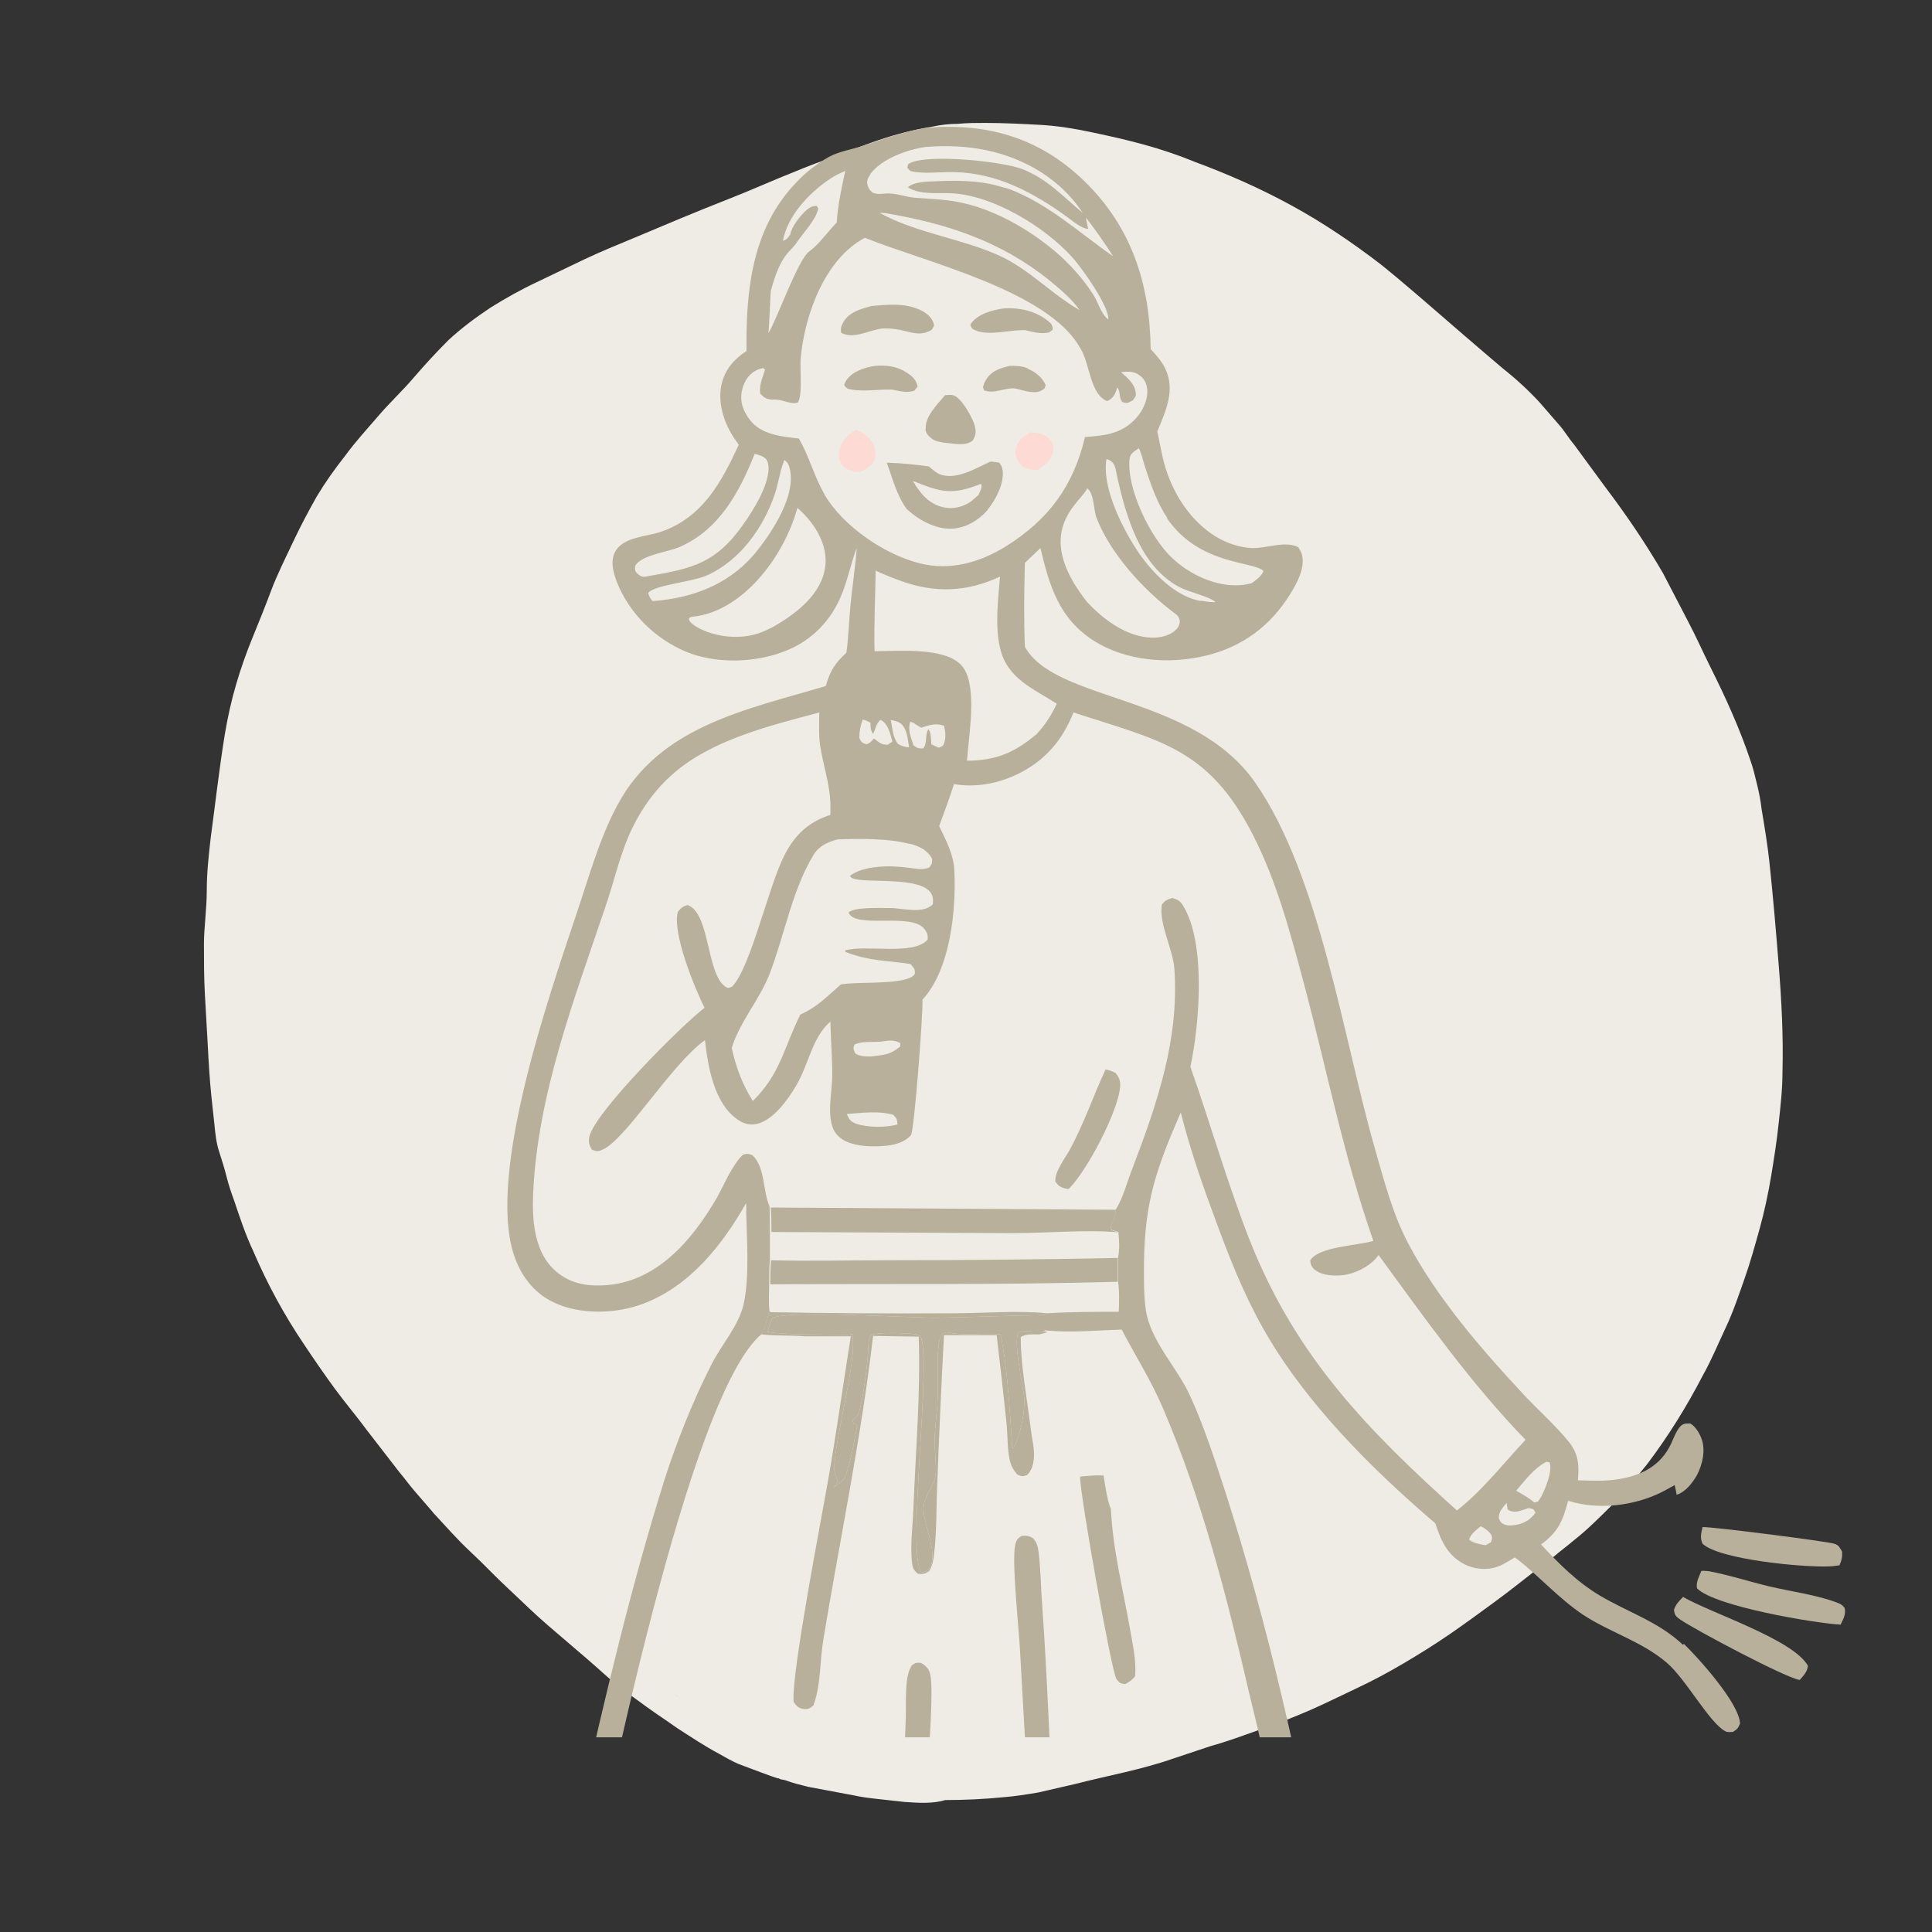 <?xml version="1.0" encoding="UTF-8"?>
<svg xmlns="http://www.w3.org/2000/svg" xmlns:xlink="http://www.w3.org/1999/xlink" width="250" zoomAndPan="magnify" viewBox="0 0 187.5 187.5" height="250" preserveAspectRatio="xMidYMid meet" version="1.0">
  <rect x="0" y="0" width="187.5" height="187.5" fill="#333333" stroke="none"/>
  <defs>
    <clipPath id="82d32d8d2e">
      <path d="M 19.457 11.93 L 173.547 11.93 L 173.547 174.992 L 19.457 174.992 Z M 19.457 11.93 " clip-rule="nonzero"></path>
    </clipPath>
    <clipPath id="48d609a3a5">
      <path d="M 86 161 L 91 161 L 91 168.605 L 86 168.605 Z M 86 161 " clip-rule="nonzero"></path>
    </clipPath>
    <clipPath id="e7ccd42af5">
      <path d="M 49 12 L 169 12 L 169 168.605 L 49 168.605 Z M 49 12 " clip-rule="nonzero"></path>
    </clipPath>
  </defs>
  <g clip-path="url(#82d32d8d2e)">
    <path fill="#efece6" d="M 65.98 164.758 C 65.613 164.484 65.152 164.207 64.785 163.93 Z M 87.789 174.879 C 86.961 174.789 86.133 174.695 85.305 174.605 C 84.477 174.512 83.648 174.422 82.82 174.234 C 81.348 173.961 79.875 173.684 78.402 173.406 C 77.668 173.223 76.93 173.039 76.195 172.766 L 75.734 172.672 L 75.551 172.578 L 75.457 172.578 L 74.906 172.395 L 73.895 172.027 C 73.156 171.75 72.422 171.477 71.688 171.199 C 71.043 170.922 70.398 170.555 69.754 170.188 C 68.375 169.453 66.992 168.531 65.707 167.703 L 64.785 167.059 C 63.406 166.141 62.023 165.129 60.645 164.113 C 59.266 163.102 58.16 162 56.965 160.988 C 55.77 159.973 54.387 158.777 53.102 157.676 C 51.812 156.57 50.617 155.375 49.328 154.176 C 48.039 152.98 46.934 151.785 45.648 150.59 C 44.359 149.395 43.164 148.012 41.965 146.727 L 42.059 146.816 C 41.508 146.172 40.953 145.527 40.309 144.793 C 39.668 144.055 39.297 143.504 38.746 142.859 L 35.617 138.812 C 34.605 137.434 33.5 136.145 32.488 134.762 C 31.477 133.383 30.465 131.91 29.547 130.531 C 27.613 127.68 25.957 124.641 24.578 121.422 C 23.84 119.859 23.289 118.203 22.734 116.547 C 22.461 115.809 22.184 114.98 22 114.246 C 21.816 113.508 21.539 112.59 21.266 111.762 C 20.988 110.934 20.895 110.012 20.805 109.094 C 20.711 108.172 20.621 107.438 20.527 106.516 C 20.344 104.77 20.25 103.113 20.16 101.363 C 20.066 99.617 19.977 98.145 19.883 96.488 C 19.793 94.832 19.793 93.176 19.793 91.609 C 19.793 90.047 20.066 88.207 20.066 86.457 C 20.066 84.711 20.25 83.055 20.438 81.398 C 20.895 77.992 21.266 74.68 21.816 71.277 C 22.094 69.621 22.461 67.965 22.922 66.398 C 23.379 64.836 23.934 63.27 24.578 61.707 C 25.219 60.145 25.773 58.762 26.324 57.289 C 26.875 55.816 27.703 54.16 28.441 52.598 C 29.176 51.035 29.914 49.652 30.742 48.18 C 31.57 46.801 32.488 45.512 33.5 44.227 C 34.512 42.844 35.617 41.648 36.723 40.359 C 37.824 39.07 39.023 37.969 40.125 36.68 C 41.23 35.391 42.336 34.195 43.531 33 C 44.82 31.805 46.199 30.793 47.578 29.871 C 49.051 28.949 50.523 28.121 52.086 27.387 C 53.652 26.652 55.125 25.914 56.688 25.18 C 58.254 24.441 59.816 23.797 61.379 23.152 C 62.945 22.512 64.418 21.867 65.98 21.223 C 67.547 20.578 69.109 19.934 70.766 19.289 C 72.422 18.645 74.078 17.91 75.641 17.266 C 77.207 16.621 78.77 15.977 80.336 15.426 C 81.898 14.875 83.648 14.137 85.305 13.586 C 86.961 13.031 88.707 12.574 90.457 12.297 C 91.285 12.113 92.113 12.02 92.941 12.02 C 93.859 11.93 94.688 11.93 95.609 11.93 C 97.355 11.93 99.105 12.02 100.852 12.113 C 102.602 12.203 104.258 12.48 106.008 12.848 C 107.754 13.219 109.41 13.586 111.066 14.047 C 112.723 14.504 114.379 15.059 115.941 15.703 C 119.164 16.898 122.293 18.277 125.328 19.934 C 128.363 21.59 131.219 23.523 133.977 25.637 C 135.359 26.742 136.645 27.848 137.934 28.949 C 139.223 30.055 140.602 31.25 141.98 32.449 C 143.363 33.645 144.559 34.656 145.848 35.758 C 147.137 36.773 148.332 37.875 149.434 39.07 C 150.078 39.809 150.633 40.453 151.273 41.188 C 151.918 41.926 152.195 42.477 152.746 43.121 C 153.758 44.5 154.773 45.883 155.785 47.262 C 157.809 49.93 159.742 52.781 161.398 55.633 C 162.227 57.199 162.961 58.672 163.789 60.234 C 164.617 61.797 165.262 63.27 165.996 64.742 C 167.469 67.688 168.848 70.723 169.863 73.762 C 170.137 74.496 170.32 75.324 170.504 76.059 C 170.691 76.797 170.875 77.715 170.965 78.543 C 171.242 80.199 171.52 81.855 171.703 83.512 C 172.07 86.918 172.348 90.23 172.621 93.633 C 172.898 97.039 173.082 100.629 172.988 104.031 C 172.988 105.688 172.805 107.344 172.621 109 C 172.438 110.75 172.16 112.496 171.887 114.152 C 171.609 115.809 171.242 117.559 170.781 119.215 C 170.32 120.871 169.863 122.527 169.309 124.09 C 168.758 125.656 168.207 127.312 167.469 128.875 C 166.734 130.438 166.09 132.004 165.262 133.477 C 163.695 136.512 161.855 139.457 159.832 142.125 C 158.727 143.504 157.625 144.793 156.43 146.082 C 155.23 147.277 154.035 148.473 152.746 149.484 C 152.102 150.039 151.461 150.496 150.816 151.051 L 148.883 152.523 C 147.594 153.535 146.309 154.547 144.926 155.559 C 143.547 156.57 142.168 157.582 140.695 158.594 C 139.223 159.605 137.75 160.527 136.188 161.445 C 134.621 162.367 133.242 163.102 131.676 163.84 C 130.113 164.574 128.641 165.312 127.168 165.957 C 125.695 166.598 123.855 167.336 122.199 167.887 C 120.637 168.438 119.164 168.992 117.508 169.453 L 116.68 169.727 L 116.402 169.82 C 115.574 170.094 114.746 170.371 113.918 170.648 C 110.789 171.75 107.57 172.305 104.352 173.133 C 103.152 173.406 101.957 173.684 100.762 173.961 C 99.656 174.145 98.555 174.328 97.355 174.422 C 95.516 174.605 93.586 174.695 91.746 174.695 C 90.547 175.062 89.168 174.973 87.789 174.879 Z M 87.789 174.879 " fill-opacity="1" fill-rule="nonzero"></path>
  </g>
  <path fill="#b8b09b" d="M 99.75 35.754 C 99.211 35.504 98.562 35.504 97.988 35.504 C 97.016 35.754 96.148 36.008 95.645 36.945 C 95.539 37.125 95.465 37.34 95.395 37.555 L 95.5 37.879 C 96.473 38.277 97.52 37.594 98.527 37.699 C 99.32 37.879 100.508 38.348 101.227 37.809 C 101.445 37.664 101.371 37.664 101.48 37.375 C 101.191 36.656 100.473 36.078 99.75 35.789 Z M 99.75 35.754 " fill-opacity="1" fill-rule="nonzero"></path>
  <path fill="#b8b09b" d="M 88.766 37.879 L 89.055 37.52 C 88.91 36.836 88.551 36.512 87.973 36.152 C 87.074 35.539 86.027 35.43 84.949 35.504 C 83.977 35.648 82.75 36.008 82.141 36.906 C 81.996 37.125 81.996 37.16 81.922 37.375 C 82.176 37.699 82.211 37.734 82.645 37.809 C 83.832 38.023 85.309 37.773 86.57 37.809 C 87.324 37.953 88.012 38.168 88.73 37.914 Z M 88.766 37.879 " fill-opacity="1" fill-rule="nonzero"></path>
  <path fill="#b8b09b" d="M 94.711 32.082 C 96.043 32.621 98.094 31.973 99.535 32.047 C 100.293 32.227 101.012 32.441 101.805 32.262 L 102.164 32.008 C 102.164 31.539 102.02 31.398 101.66 31.109 C 100.473 30.172 98.961 29.848 97.484 29.922 C 96.402 30.062 94.926 30.426 94.242 31.398 C 94.242 31.434 94.168 31.504 94.168 31.539 C 94.348 31.938 94.348 31.938 94.746 32.082 Z M 94.711 32.082 " fill-opacity="1" fill-rule="nonzero"></path>
  <path fill="#b8b09b" d="M 89.812 41.59 C 89.812 42.023 90.137 42.348 90.461 42.598 C 91.035 42.996 92.188 42.996 92.871 43.102 C 93.555 43.102 93.809 43.137 94.387 42.777 C 94.711 42.273 94.746 41.914 94.602 41.336 C 94.422 40.582 93.34 38.672 92.586 38.383 C 92.332 38.277 91.973 38.348 91.719 38.348 C 91 39.211 89.738 40.438 89.848 41.625 Z M 89.812 41.59 " fill-opacity="1" fill-rule="nonzero"></path>
  <path fill="#b8b09b" d="M 85.453 31.902 C 86.066 31.828 86.715 31.902 87.324 32.008 C 88.441 32.262 89.379 32.656 90.422 32.008 C 90.566 31.758 90.711 31.648 90.602 31.359 C 90.422 30.785 89.883 30.352 89.344 30.102 C 87.867 29.379 86.102 29.559 84.551 29.703 C 83.508 29.992 82.426 30.281 81.852 31.254 C 81.637 31.648 81.562 31.828 81.637 32.297 C 82.824 32.945 84.227 32.082 85.488 31.902 Z M 85.453 31.902 " fill-opacity="1" fill-rule="nonzero"></path>
  <path fill="#b8b09b" d="M 95.863 49.441 C 96.652 48.504 97.484 46.848 97.301 45.625 C 97.266 45.301 97.16 45.156 96.977 44.902 C 96.691 44.867 96.402 44.797 96.113 44.797 C 94.711 45.445 92.836 46.598 91.289 46.055 C 90.855 45.91 90.496 45.551 90.137 45.262 C 88.766 45.082 87.434 44.938 86.066 44.902 C 86.605 46.414 87.039 48.074 87.973 49.371 C 89.055 50.414 90.746 51.352 92.297 51.312 C 93.664 51.277 94.961 50.523 95.863 49.477 Z M 91.539 49.227 C 90.098 48.902 89.305 47.855 88.586 46.668 C 91.359 47.785 92.367 48.074 95.215 46.957 C 95.359 47.316 95.105 47.676 94.961 48.035 C 94.711 48.254 94.492 48.469 94.203 48.684 C 93.414 49.227 92.477 49.441 91.539 49.227 Z M 91.539 49.227 " fill-opacity="1" fill-rule="nonzero"></path>
  <path fill="#b8b09b" d="M 165.195 148.199 C 166.203 148.164 177.441 149.605 178.016 149.82 C 178.484 149.965 178.52 150.18 178.773 150.578 C 178.809 151.152 178.738 151.406 178.52 151.91 C 178.195 151.945 177.836 152.02 177.512 152.02 C 175.062 152.125 166.887 151.371 165.23 149.82 C 164.977 149.246 165.086 148.812 165.23 148.234 Z M 165.195 148.199 " fill-opacity="1" fill-rule="nonzero"></path>
  <path fill="#b8b09b" d="M 163.32 154.973 C 166.129 156.59 174.055 159.113 175.461 161.672 C 175.387 162.281 175.027 162.605 174.668 163.039 C 173.406 162.895 164.512 158.176 163.105 157.203 C 162.637 156.879 162.527 156.773 162.457 156.23 C 162.637 155.691 162.926 155.402 163.32 155.008 Z M 163.32 154.973 " fill-opacity="1" fill-rule="nonzero"></path>
  <path fill="#b8b09b" d="M 165.121 152.449 C 165.375 152.449 165.59 152.449 165.844 152.484 C 167.789 152.848 169.77 153.496 171.715 153.961 C 173.84 154.465 176.18 154.754 178.234 155.512 C 178.594 155.656 178.773 155.727 179.023 156.051 C 179.168 156.699 178.879 157.133 178.629 157.672 C 176.109 157.527 166.418 155.906 164.691 154.145 C 164.582 153.531 164.906 152.988 165.121 152.449 Z M 165.121 152.449 " fill-opacity="1" fill-rule="nonzero"></path>
  <path fill="#fddad4" d="M 100.039 41.949 C 100.688 42.023 101.301 42.059 101.805 42.562 C 102.129 42.887 102.273 43.32 102.199 43.75 C 102.094 44.652 101.41 45.156 100.688 45.625 C 100.473 45.625 100.219 45.586 100.004 45.551 C 99.5 45.48 99.066 45.191 98.777 44.723 C 98.527 44.289 98.492 43.859 98.637 43.391 C 98.816 42.707 99.426 42.273 100.039 41.949 Z M 100.039 41.949 " fill-opacity="1" fill-rule="nonzero"></path>
  <path fill="#fddad4" d="M 83.004 41.699 C 83.652 41.879 84.336 42.383 84.695 42.996 C 84.984 43.461 85.02 44.148 84.84 44.652 C 84.625 45.262 84.012 45.516 83.508 45.805 C 83.398 45.805 83.293 45.805 83.148 45.805 C 82.535 45.73 81.922 45.48 81.598 44.938 C 81.383 44.578 81.383 44.148 81.453 43.75 C 81.637 42.812 82.211 42.273 83.004 41.734 Z M 83.004 41.699 " fill-opacity="1" fill-rule="nonzero"></path>
  <path fill="#b8b09b" d="M 107.242 103.789 C 107.641 103.828 107.926 103.973 108.289 104.152 C 108.574 104.547 108.719 104.801 108.719 105.305 C 108.648 107.68 105.441 113.73 103.715 115.387 C 103.676 115.387 103.605 115.387 103.57 115.387 C 103.027 115.281 102.742 115.137 102.418 114.668 C 102.344 113.73 103.316 112.473 103.785 111.645 C 105.191 109.086 106.055 106.457 107.277 103.828 Z M 107.242 103.789 " fill-opacity="1" fill-rule="nonzero"></path>
  <path fill="#b8b09b" d="M 74.828 122.305 C 78.609 122.41 82.426 122.305 86.172 122.305 C 93.594 122.305 101.047 122.23 108.469 122.086 L 108.469 124.395 C 97.195 124.715 85.957 124.574 74.754 124.645 C 74.754 123.887 74.754 123.133 74.828 122.34 Z M 74.828 122.305 " fill-opacity="1" fill-rule="nonzero"></path>
  <path fill="#b8b09b" d="M 74.793 117.188 L 108.289 117.406 L 108.289 117.586 C 108.18 118.125 108.035 118.523 107.785 119.027 L 107.855 119.387 L 108.539 119.602 C 105.586 119.312 101.445 119.676 98.348 119.676 L 74.863 119.566 C 74.863 118.773 74.863 117.98 74.793 117.188 Z M 74.793 117.188 " fill-opacity="1" fill-rule="nonzero"></path>
  <path fill="#b8b09b" d="M 104.828 143.301 C 105.586 143.23 106.305 143.156 107.098 143.195 C 107.277 144.203 107.422 145.535 107.82 146.473 C 107.965 150.18 109.008 154.359 109.656 158.031 C 109.91 159.547 110.305 161.164 110.16 162.68 C 109.871 163.039 109.621 163.219 109.223 163.434 C 108.754 163.398 108.684 163.363 108.359 162.965 C 107.891 162.391 104.723 144.598 104.828 143.301 Z M 104.828 143.301 " fill-opacity="1" fill-rule="nonzero"></path>
  <path fill="#b8b09b" d="M 74.793 127.348 C 80.664 127.453 86.535 127.488 92.441 127.453 C 95.43 127.453 98.707 127.164 101.66 127.453 L 101.336 127.633 C 97.734 127.672 94.168 127.852 90.566 127.887 C 88.262 127.887 76.234 127.129 74.973 127.922 C 74.754 128.391 74.574 128.75 74.504 129.254 C 75.98 129.578 80.484 129.508 82.246 129.543 C 82.355 129.543 82.57 129.508 82.68 129.473 C 83.398 131.668 80.445 141.574 81.059 143.086 C 81.168 143.336 81.238 143.555 81.312 143.84 L 80.914 144.348 C 81.129 144.203 81.348 144.023 81.562 143.879 C 81.598 143.84 81.672 143.805 81.707 143.77 C 82.355 143.23 83.039 139.27 83.184 138.297 C 82.895 138.152 82.824 138.188 82.715 137.863 C 82.859 137.719 83.184 137.465 83.254 137.324 C 83.723 136.352 84.227 132.137 84.266 130.949 C 84.266 130.406 84.301 130.121 84.48 129.613 C 84.875 129.254 87.973 129.363 88.73 129.473 C 88.945 129.473 89.125 129.578 89.305 129.652 C 90.531 131.559 87.902 151.117 89.449 152.629 C 89.848 152.523 89.992 152.484 90.242 152.125 C 91.07 150.828 89.629 147.949 89.629 146.473 C 89.629 145.031 90.746 144.348 90.82 142.906 C 90.855 141.859 90.711 140.816 90.711 139.809 C 90.711 138.438 90.965 137.07 91 135.664 C 91.07 134.047 90.926 132.352 91.07 130.73 C 91.109 130.227 91.215 129.867 91.469 129.434 C 91.719 129.328 91.828 129.254 92.117 129.328 C 93.738 129.688 95.43 129.328 97.086 129.508 C 97.77 132.316 98.023 137.395 98.238 140.492 L 98.348 140.562 C 99.031 139.305 99.5 137.035 99.391 135.594 C 99.32 134.586 98.168 129.688 98.961 129.219 C 99.75 129.219 100.941 129.004 101.66 129.289 L 100.867 129.508 C 100.293 129.508 99.57 129.434 99.066 129.758 C 99.031 132.352 99.715 136.027 100.039 138.691 C 100.148 139.664 100.438 140.637 100.328 141.609 C 100.254 142.258 100.113 142.688 99.68 143.156 C 99.211 143.301 99.211 143.301 98.742 143.121 C 98.348 142.652 98.129 142.293 97.988 141.68 C 97.734 140.492 97.809 139.16 97.664 137.934 C 97.375 135.16 97.051 132.352 96.727 129.578 L 91.613 129.578 C 91.359 134.371 91.145 139.16 90.965 143.914 C 90.855 146.219 90.926 148.633 90.641 150.938 C 90.566 151.512 90.496 151.945 90.172 152.484 C 89.703 152.773 89.629 152.773 89.09 152.738 C 88.695 152.414 88.586 152.199 88.516 151.695 C 88.297 149.93 88.621 147.84 88.66 146.074 C 88.875 140.672 89.344 135.125 89.164 129.723 L 84.734 129.652 C 83.578 139.555 81.527 149.316 79.906 159.113 C 79.547 161.203 79.691 163.543 78.934 165.523 C 78.574 165.812 78.43 165.922 77.926 165.848 C 77.492 165.777 77.242 165.523 77.023 165.164 C 76.773 162.5 79.727 147.371 80.34 143.805 C 81.168 139.125 81.816 134.406 82.57 129.688 C 81.059 129.688 79.582 129.688 78.07 129.688 C 76.699 129.578 75.297 129.652 73.926 129.508 C 74.25 128.785 74.469 127.996 74.684 127.238 Z M 74.793 127.348 " fill-opacity="1" fill-rule="nonzero"></path>
  <g clip-path="url(#48d609a3a5)">
    <path fill="#b8b09b" d="M 86.211 216.738 C 86.605 211.012 86.535 205.215 86.676 199.488 C 86.895 192.25 87.324 185.008 87.543 177.77 C 87.613 174.098 87.758 170.457 87.902 166.82 C 87.938 165.598 87.867 164.371 88.012 163.148 C 88.082 162.57 88.191 162.137 88.477 161.633 C 88.875 161.348 88.91 161.348 89.379 161.383 C 89.883 161.672 90.137 161.922 90.277 162.5 C 90.641 164.012 90.098 170.133 90.062 172.043 L 89.125 200.891 C 88.945 206.188 88.551 211.516 88.621 216.777 L 86.211 216.777 Z M 86.211 216.738 " fill-opacity="1" fill-rule="nonzero"></path>
  </g>
  <g clip-path="url(#e7ccd42af5)">
    <path fill="#b8b09b" d="M 163.32 159.617 C 160.945 157.383 158.027 156.484 155.289 154.863 C 153.094 153.566 151.293 151.766 149.562 149.895 C 151.254 148.633 151.652 147.625 152.191 145.645 C 155.039 146.578 158.602 146.148 161.27 144.812 C 161.699 144.598 162.098 144.348 162.527 144.129 C 162.602 144.453 162.672 144.742 162.711 145.066 C 163.574 144.812 164.258 143.914 164.691 143.156 C 165.23 142.113 165.555 140.746 165.121 139.59 C 164.906 139.051 164.547 138.438 164.043 138.152 C 163.609 138.152 163.395 138.113 163.07 138.438 C 162.672 138.871 162.422 139.59 162.168 140.133 C 161.16 142.258 159.324 143.195 157.055 143.555 C 155.758 143.77 154.426 143.699 153.129 143.66 C 153.273 142.223 153.199 141.141 152.301 139.988 C 150.969 138.332 149.312 136.891 147.871 135.34 C 143.836 131.02 139.406 125.906 136.633 120.609 C 135.121 117.73 134.293 114.453 133.391 111.32 C 130.367 100.73 128.098 85.062 121.867 76.023 C 115.887 67.344 102.453 68.172 99.465 62.77 C 99.355 60.066 99.391 57.328 99.465 54.629 L 100.977 53.188 C 101.84 56.859 102.777 60.031 106.164 62.191 C 109.297 64.172 113.473 64.496 117.004 63.633 C 120.535 62.805 123.305 60.75 125.215 57.652 C 125.863 56.609 126.656 55.168 126.367 53.871 C 126.297 53.582 126.152 53.367 126.008 53.113 C 124.711 52.43 122.875 53.258 121.469 53.188 C 117.293 52.934 114.23 49.117 113.113 45.406 C 112.754 44.254 112.574 43.066 112.32 41.879 C 113.113 39.898 114.086 37.914 113.113 35.828 C 112.789 35.105 112.215 34.457 111.672 33.883 C 111.602 27.578 109.836 22.07 105.262 17.602 C 101.371 13.82 96.871 12.199 91.469 12.309 C 88.551 12.379 86.461 13.281 83.762 14.145 C 82.68 14.504 81.453 14.684 80.445 15.227 C 79.293 15.875 78.176 16.738 77.277 17.711 C 72.992 22.141 72.379 28.156 72.449 34.062 C 71.191 34.891 70.324 35.898 70 37.41 C 69.641 39.25 70.324 41.195 71.371 42.707 C 71.477 42.852 71.586 42.996 71.695 43.176 C 70 46.812 68.199 50.199 64.168 51.602 C 62.762 52.105 60.422 52.07 59.664 53.621 C 59.234 54.52 59.52 55.562 59.844 56.43 C 61.035 59.488 63.555 61.977 66.543 63.234 C 69.461 64.461 73.387 64.352 76.34 63.129 C 78.824 62.121 80.664 60.211 81.672 57.727 C 82.285 56.25 82.57 54.664 83.148 53.188 C 83.004 55.059 82.715 56.898 82.535 58.77 C 82.391 60.281 82.355 61.832 82.141 63.344 C 81.094 64.316 80.59 65.035 80.195 66.406 C 80.195 66.477 80.16 66.512 80.121 66.586 C 72.523 68.855 64.059 70.438 59.953 78.074 C 58.152 81.387 57.109 85.277 55.883 88.879 C 53.254 96.77 47.348 113.73 49.832 121.656 C 50.48 123.707 51.742 125.438 53.688 126.375 C 56.277 127.633 59.773 127.527 62.438 126.52 C 66.941 124.824 70.109 120.828 72.414 116.758 C 72.414 119.746 72.812 123.707 72.164 126.59 C 71.66 128.75 69.965 130.551 68.992 132.531 C 67.191 136.098 65.715 139.809 64.492 143.59 C 61.215 154.07 58.727 164.625 56.316 175.355 C 54.766 182.199 53.219 188.973 51.887 195.852 C 51.02 200.246 49.578 204.855 49.508 209.355 C 55.918 213.102 62.617 216.453 70.074 217.426 C 69.785 220.16 69.496 222.898 69.066 225.637 C 68.309 230.391 67.41 234.855 67.516 239.719 C 67.66 246.203 68.668 252.758 69.426 259.168 C 70.039 264.211 70.398 269.254 71.012 274.297 C 71.516 278.363 72.883 286.035 72.449 289.781 C 72.309 291.078 69.102 297.887 68.164 298.641 L 67.59 298.75 C 67.48 299.578 67.266 300.262 66.941 301.02 C 66.941 301.055 66.902 301.129 66.867 301.164 C 65.645 303.289 60.168 308.762 60.961 311.211 C 61.25 312.078 62.113 312.617 62.941 312.941 C 67.047 314.562 72.703 313.266 76.559 311.5 C 78.824 310.457 79.871 309.125 80.77 306.891 C 80.77 307.754 80.699 308.402 81.383 309.051 C 81.996 309.629 82.75 309.844 83.578 309.809 C 84.227 309.773 85.164 309.664 85.633 309.125 C 86.066 308.621 86.352 307.973 86.75 307.43 C 90.207 307.141 94.168 307.07 97.625 307.43 C 97.809 307.754 97.914 308.078 98.059 308.438 C 98.238 309.016 98.383 309.375 98.922 309.699 C 99.789 310.168 101.047 310.098 101.914 309.734 C 102.598 309.449 103.137 308.941 103.82 308.621 C 104.039 308.98 104.219 309.305 104.398 309.664 C 105.441 311.535 109.152 312.762 111.133 313.23 C 114.41 314.023 120.137 314.562 123.125 312.652 C 123.488 312.438 123.773 312.223 123.992 311.859 C 124.277 309.305 119.129 303.434 117.723 300.949 C 117.508 300.191 117.254 299.434 117.004 298.68 C 116.176 298.5 115.996 298.32 115.527 297.633 C 114.016 295.293 112.754 292.809 111.312 290.43 C 111.312 285.82 111.852 281.246 112.32 276.637 L 114.59 254.414 C 115.059 249.805 115.742 245.195 115.852 240.547 C 116.031 232.625 113.402 225.277 112.969 217.426 C 119.059 216.055 127.953 212.996 132.273 208.457 C 131.52 200.387 130.078 192.5 128.566 184.504 C 126.043 171.07 123.09 157.781 118.914 144.777 C 117.902 141.68 116.859 138.438 115.492 135.449 C 114.266 132.75 111.637 130.121 111.203 127.129 C 110.988 125.617 111.023 124.105 111.023 122.59 C 111.098 116.578 112.215 113.445 114.59 107.969 C 115.492 111.5 116.645 114.848 117.902 118.234 C 119.238 121.871 120.641 125.473 122.551 128.859 C 126.621 136.098 133.066 142.508 139.297 147.84 C 139.84 149.496 140.449 150.938 142.109 151.801 C 143.043 152.305 144.305 152.414 145.312 152.055 C 145.926 151.836 146.465 151.477 147.004 151.152 L 147.223 151.297 C 149.453 153.027 151.293 155.152 153.668 156.734 C 156.262 158.43 159.324 159.293 161.738 161.348 C 163.609 162.93 165.879 167.18 167.426 168.008 C 167.68 168.152 167.895 168.082 168.184 168.082 C 168.617 167.793 168.652 167.758 168.867 167.289 C 168.832 165.344 164.871 160.949 163.43 159.547 Z M 102.562 68.277 C 102.055 69.395 101.445 70.332 100.617 71.23 C 98.492 73.031 96.652 73.824 93.844 73.824 C 93.844 73.574 93.918 73.285 93.918 73.031 C 94.098 70.871 94.852 66.262 93.305 64.57 C 91.684 62.77 87.145 63.199 84.875 63.199 C 84.805 60.605 84.949 57.977 84.984 55.383 C 85.777 55.746 86.57 56.07 87.363 56.355 C 90.711 57.582 93.809 57.473 97.051 55.961 C 96.871 58.156 96.547 60.715 97.051 62.875 C 97.734 65.863 100.254 66.801 102.523 68.277 Z M 91.613 72.168 C 91.469 72.492 91.395 72.422 91.109 72.562 L 90.387 72.238 C 90.352 71.773 90.387 71.125 90.098 70.762 C 89.738 71.375 90.027 72.098 89.594 72.637 C 89.125 72.637 89.09 72.637 88.66 72.348 C 88.406 71.555 88.082 70.871 88.336 70.043 C 88.695 70.152 88.551 70.078 88.801 70.258 C 89.02 70.402 89.199 70.512 89.414 70.621 C 90.172 70.367 90.82 70.152 91.613 70.438 C 91.754 71.016 91.828 71.594 91.613 72.168 Z M 84.695 71.27 C 85.02 70.762 84.949 70.297 85.453 69.863 C 86.211 70.223 86.391 71.23 86.605 71.953 C 86.461 72.098 86.316 72.168 86.137 72.277 C 85.488 72.277 85.309 72.023 84.805 71.664 C 84.59 71.953 84.445 72.098 84.086 72.238 C 83.617 72.059 83.617 72.059 83.398 71.629 C 83.398 70.945 83.508 70.477 83.723 69.828 C 84.012 69.898 84.191 69.973 84.48 70.152 C 84.48 70.621 84.48 70.836 84.734 71.23 Z M 86.426 69.863 C 86.715 69.934 87.039 69.973 87.324 70.152 C 88.047 70.621 88.082 71.734 88.227 72.527 C 87.793 72.492 87.543 72.422 87.145 72.203 C 86.641 71.52 86.605 70.691 86.461 69.898 Z M 105.516 58.445 C 100.004 51.496 104.938 48.793 105.516 47.387 C 106.234 47.965 106.09 49.477 106.449 50.344 C 108.469 55.312 113.258 58.984 114.016 59.527 C 116.066 60.93 111.277 64.57 105.516 58.445 Z M 116.57 58.336 C 114.16 57.941 111.961 55.707 110.594 53.762 C 109.043 51.531 106.883 47.316 107.387 44.543 C 108.289 44.832 108.25 45.48 108.43 46.344 C 109.332 50.234 110.664 54.953 114.445 56.969 C 115.312 57.438 117.254 57.871 117.832 58.336 C 117.867 58.336 117.902 58.41 117.941 58.445 C 117.473 58.445 117.004 58.375 116.57 58.301 Z M 113.258 50.305 C 116.426 54.914 121.758 54.449 122.621 55.422 C 122.406 55.961 121.938 56.25 121.469 56.609 C 121.109 56.68 120.785 56.754 120.426 56.789 C 118.012 56.969 115.492 55.781 113.762 54.16 C 111.637 52.18 109.332 47.426 109.621 44.543 C 109.691 43.969 110.09 43.824 110.52 43.5 C 110.773 43.969 110.918 44.613 111.062 45.121 C 111.637 46.883 112.25 48.758 113.293 50.27 Z M 84.445 16.918 C 85.523 15.406 88.152 14.469 89.918 14.254 C 91.863 14.109 93.809 14.18 95.719 14.578 C 99.5 15.371 102.957 17.422 105.082 20.664 C 103.172 19.078 101.695 17.422 99.32 16.449 C 97.375 15.656 90.207 14.938 88.371 15.801 C 88.047 15.945 88.191 15.875 88.047 16.27 L 88.336 16.594 C 89.629 16.918 91.25 16.664 92.586 16.703 C 96.727 16.773 100.293 18.684 103.57 21.059 C 104.074 21.422 104.973 22.211 105.621 22.211 C 105.516 21.852 105.441 21.492 105.406 21.133 C 106.344 22.355 107.207 23.582 108.035 24.879 C 104.723 22.574 101.805 19.836 97.988 18.359 C 97.59 18.25 97.23 18.145 96.836 18.035 C 94.926 17.496 92.621 17.496 90.641 17.602 C 89.953 17.602 88.586 17.676 88.117 18.18 C 89.27 18.934 90.965 18.684 92.297 18.754 C 96.367 18.934 101.445 22.031 104.109 25.023 C 105.047 26.066 107.641 29.738 107.566 31 C 106.883 30.57 106.523 29.199 106.055 28.516 C 105.551 27.758 105.012 27.039 104.398 26.355 C 103.785 25.672 103.137 25.023 102.453 24.445 C 99.824 22.211 96.293 20.195 92.871 19.582 C 91.504 19.332 90.137 19.297 88.766 19.188 C 87.723 19.078 86.859 18.684 85.812 18.789 C 85.344 18.828 85.094 18.863 84.66 18.684 C 84.41 18.43 84.301 18.324 84.191 17.961 C 84.086 17.566 84.227 17.242 84.48 16.918 Z M 104.723 30.062 C 102.02 28.516 99.895 26.137 96.977 24.805 C 93.234 23.113 88.984 22.645 85.379 20.664 C 85.598 20.664 85.777 20.664 85.992 20.699 C 91.828 21.672 97.086 23.402 101.77 27.148 C 102.812 28.012 103.965 28.949 104.758 30.062 Z M 74.793 28.301 C 75.801 24.445 76.809 24.445 77.387 23.438 C 77.961 22.609 79.113 21.383 79.367 20.41 C 79.438 20.16 79.402 20.23 79.258 19.98 C 78.863 19.98 78.574 20.125 78.285 20.375 C 77.711 20.879 76.809 21.996 76.699 22.754 C 76.449 23.078 76.375 23.258 75.98 23.363 C 76.414 21.023 78.395 18.863 80.301 17.531 C 80.844 17.133 81.418 16.848 82.031 16.594 C 81.672 18.25 81.312 19.906 81.203 21.602 C 80.375 22.43 79.473 23.727 78.574 24.375 C 77.492 25.023 75.297 31.254 74.574 32.332 C 74.613 32.262 74.793 28.371 74.793 28.336 Z M 62.004 55.781 C 61.609 55.492 61.609 55.312 61.645 54.914 C 62.258 53.836 64.852 53.582 65.969 53.078 C 69.82 51.387 71.766 47.75 73.242 44.039 C 73.496 44.109 73.891 44.219 74.109 44.363 C 74.359 44.543 74.469 44.652 74.539 44.977 C 74.898 46.703 73.098 49.551 72.09 50.953 C 69.496 54.629 67.227 55.168 63.051 55.887 C 62.652 55.961 62.402 56.07 62.043 55.816 Z M 63.375 58.375 C 63.086 58.051 63.016 57.941 62.906 57.547 C 63.52 56.754 67.191 56.5 68.668 55.816 C 71.84 54.375 74.109 51.172 75.188 47.965 C 75.547 46.922 75.656 45.875 76.051 44.832 C 76.051 44.758 76.09 44.723 76.125 44.652 C 76.195 44.688 76.234 44.723 76.305 44.797 C 76.629 45.082 76.699 45.695 76.738 46.094 C 76.953 48.648 74.684 52.035 73.098 53.906 C 70.578 56.789 67.121 58.051 63.375 58.336 Z M 74.754 60.969 C 70.504 63.309 65.465 60.031 67.227 59.852 C 71.945 59.383 76.016 54.23 77.387 49.297 C 77.387 49.297 85.02 55.348 74.793 60.969 Z M 80.016 47.965 C 79.004 46.234 78.539 44.289 77.527 42.562 C 75.801 42.348 73.82 42.203 72.703 40.652 C 72.125 39.859 71.801 38.996 71.984 38.023 C 72.125 37.23 72.559 36.402 73.277 36.008 C 73.496 35.863 73.785 35.789 74.035 35.719 L 74.25 35.863 C 74.035 36.582 73.641 37.41 73.785 38.203 C 74.109 38.562 74.324 38.707 74.828 38.781 C 74.938 38.781 75.188 38.781 75.262 38.781 C 75.98 38.781 76.773 39.285 77.422 39.07 C 77.926 38.383 77.602 35.684 77.711 34.711 C 78.105 30.531 80.051 25.129 83.941 23.078 C 89.703 25.418 101.734 28.191 104.828 33.773 C 104.867 33.848 104.938 33.953 104.973 34.027 C 105.766 35.469 105.84 38.312 107.461 38.926 C 108 38.637 108.145 38.422 108.359 37.844 C 108.359 37.773 108.395 37.664 108.434 37.594 C 108.793 38.059 108.539 38.602 108.938 39.031 C 109.441 39.176 109.441 39.105 109.945 38.852 C 110.09 38.602 110.27 38.492 110.234 38.203 C 110.16 37.27 109.441 36.691 108.793 36.113 C 109.477 36.043 110.09 36.008 110.664 36.477 C 111.133 36.836 111.348 37.41 111.348 37.988 C 111.348 39.031 110.773 40.113 110.016 40.832 C 108.648 42.164 107.062 42.273 105.297 42.418 C 104.184 47.137 101.77 50.449 97.59 53.043 C 95.07 54.594 92.188 55.422 89.234 54.664 C 85.812 53.801 81.816 51.062 80.016 48 Z M 88.336 81.895 C 89.27 82.145 89.992 82.504 90.461 83.332 C 90.461 83.836 90.461 83.801 90.172 84.199 C 89.414 84.484 88.84 84.27 88.047 84.199 C 86.426 83.98 83.832 83.98 82.5 84.988 C 82.645 85.961 88.91 84.848 90.277 86.574 C 90.566 86.973 90.566 87.297 90.531 87.762 C 89.523 88.773 87.543 88.086 86.211 88.125 C 85.418 88.125 82.895 88.016 82.355 88.555 C 82.934 90.176 88.371 88.555 89.668 90.105 C 89.992 90.5 90.062 90.715 90.027 91.184 C 88.695 92.77 84.086 91.652 82.031 92.23 L 82.031 92.375 C 83.723 93.059 85.273 93.203 87 93.383 C 87.469 93.418 87.902 93.488 88.371 93.562 C 88.477 93.672 88.66 93.922 88.73 94.031 C 88.801 94.211 88.84 94.461 88.73 94.605 C 87.867 95.613 83.328 95.254 81.852 95.508 C 81.777 95.508 81.707 95.508 81.598 95.543 C 80.23 96.73 79.367 97.703 77.672 98.461 C 76.051 101.703 75.766 104.188 73.062 106.852 C 72.02 105.195 71.441 103.609 71.012 101.703 C 71.84 99.074 73.676 97.09 74.684 94.535 C 76.125 90.789 76.879 86.359 78.969 82.938 C 79.512 82.074 80.34 81.711 81.312 81.461 C 83.543 81.387 86.246 81.352 88.406 81.93 Z M 84.551 102.531 C 84.012 102.531 83.473 102.531 83.004 102.242 C 82.859 101.809 82.75 101.848 82.93 101.379 C 83.578 101.02 84.734 101.16 85.523 101.09 C 86.172 100.98 86.785 100.875 87.363 101.234 L 87.363 101.559 C 86.391 102.387 85.703 102.387 84.516 102.531 Z M 87.145 109.121 C 85.992 109.445 84.227 109.445 83.074 109.051 C 82.5 108.832 82.426 108.617 82.176 108.113 C 83.652 108.004 85.238 107.789 86.676 108.184 C 87.074 108.582 87.039 108.582 87.109 109.156 Z M 71.66 257.258 C 70.938 251.137 70 244.906 69.965 238.746 C 69.965 234.496 70.828 230.211 71.477 226.031 C 71.91 223.297 72.199 220.559 72.488 217.785 C 77.062 218.613 81.598 218.973 86.211 219.297 C 86.211 222.285 86.211 225.312 86.352 228.301 C 86.676 233.992 87.219 239.395 86.82 245.121 C 86.535 249.336 85.848 253.477 85.238 257.656 C 84.625 261.727 84.121 265.832 83.473 269.902 C 82.645 275.195 81.742 280.418 81.238 285.75 C 81.168 286.758 81.203 287.695 81.312 288.738 L 74.898 288.738 C 74.863 284.344 74.109 279.949 73.602 275.59 L 71.621 257.297 Z M 74.973 291.297 L 77.457 291.297 C 78.969 291.223 80.445 291.188 81.961 291.297 C 81.672 292.988 81.168 294.391 80.375 295.906 C 79.113 298.281 77.242 301.883 74.828 303.254 C 74.18 303.613 73.387 303.793 72.668 304.008 C 71.012 304.262 69.676 304.227 68.02 303.863 C 70.723 299.832 72.738 295.582 74.973 291.258 Z M 83.438 308.621 C 82.969 306.637 83.219 301.633 82.645 300.66 C 82.426 300.551 82.355 300.48 82.141 300.551 C 80.051 301.199 78.5 306.207 77.312 307.934 C 75.98 309.914 72.199 310.457 70 310.926 C 67.625 311.285 65.57 311.176 63.23 310.637 C 64.094 308.945 65.176 307.395 66.293 305.883 C 69.102 306.746 71.945 307 74.754 305.988 C 79.258 304.406 81.887 298.965 83.867 294.934 C 84.625 296.051 83.688 307 83.438 308.621 Z M 97.52 294.031 C 97.051 297.238 97.77 301.488 97.734 304.836 L 94.098 304.836 C 94.098 304.875 86.352 304.836 86.352 304.836 C 86.352 301.738 87.039 297.527 86.496 294.574 C 86.027 291.836 83.652 290.07 83.723 287.082 C 83.832 282.289 84.77 277.355 85.523 272.637 C 86.82 264.461 88.336 256.215 89.164 248.004 C 90.137 238.457 88.801 228.984 88.801 219.441 L 94.348 219.441 C 94.527 228.051 93.27 236.695 94.098 245.266 C 94.926 253.441 96.004 261.617 97.301 269.758 C 98.203 275.59 99.426 281.57 99.645 287.441 C 99.75 290 97.914 291.621 97.555 293.996 Z M 118.266 305.988 C 119.418 307.574 120.352 309.305 121.324 311.031 C 117.652 312.113 113.148 311.68 109.656 310.238 C 106.523 308.98 105.766 306.855 104.543 304.008 C 104.145 303.109 103.281 300.73 102.309 300.336 C 102.238 300.336 102.199 300.336 102.129 300.301 C 101.551 300.695 101.41 301.234 101.266 301.922 C 100.977 303.578 101.66 305.809 101.121 307.285 L 100.902 307.359 C 99.969 306.027 100.074 297.273 100.074 295.223 C 101.77 298.066 103.859 301.922 106.02 304.406 C 106.559 304.801 107.098 305.199 107.676 305.484 C 110.844 307.105 114.949 307.18 118.266 306.027 Z M 113.438 299.074 C 114.34 300.516 115.672 302.027 116.285 303.648 C 115.996 304.008 115.637 304.008 115.203 304.117 C 113.258 304.297 111.168 304.297 109.367 303.434 C 107.277 302.426 102.094 294.5 101.301 292.16 C 101.59 291.691 101.914 291.621 102.379 291.367 C 104.504 291.152 106.703 291.367 108.828 291.367 C 110.449 293.887 111.852 296.516 113.438 299.039 Z M 113.293 237.703 C 113.473 243.934 112.465 250.234 111.781 256.43 C 110.629 267.273 109.367 278.113 108.613 288.988 C 106.488 288.883 104.363 288.809 102.199 288.848 L 102.02 286.074 C 102.02 284.309 101.625 282.434 101.371 280.707 L 99.93 271.34 C 98.598 262.555 97.301 253.621 96.438 244.762 C 95.934 239.539 96.512 234.496 96.797 229.309 C 96.977 226.031 96.941 222.754 96.941 219.512 C 101.41 219.152 105.766 218.648 110.16 217.965 L 110.375 218.145 C 110.52 219.551 110.484 220.953 110.738 222.324 C 111.637 227.508 113.078 232.371 113.258 237.703 Z M 144.699 149.676 L 144.16 149.965 C 143.621 149.855 143.043 149.785 142.574 149.426 C 142.719 148.883 143.262 148.488 143.691 148.129 C 144.016 148.234 144.414 148.559 144.629 148.812 C 144.879 149.172 144.809 149.316 144.699 149.676 Z M 141.461 146.652 C 132.707 138.762 125.793 131.703 121.324 120.465 C 119.129 114.883 117.508 109.156 115.527 103.539 C 116.391 99.504 117.074 91.617 114.844 87.945 C 114.555 87.438 114.301 87.297 113.762 87.152 C 113.293 87.297 113.078 87.367 112.754 87.801 C 112.465 89.746 113.836 92.051 113.977 94.066 C 114.445 100.875 112.285 107.141 109.91 113.371 C 109.402 114.633 109.008 116.254 108.289 117.371 L 108.289 117.551 C 108.18 118.09 108.035 118.484 107.785 118.988 L 107.855 119.352 L 108.539 119.566 C 108.613 120.395 108.684 121.223 108.504 122.051 L 108.504 124.355 C 108.648 125.328 108.613 126.336 108.574 127.309 C 106.27 127.309 103.965 127.309 101.66 127.453 L 101.336 127.633 C 97.734 127.672 94.168 127.852 90.566 127.887 C 88.262 127.887 76.234 127.129 74.973 127.922 C 74.754 128.391 74.574 128.75 74.504 129.254 C 75.98 129.578 80.484 129.508 82.246 129.543 C 82.355 129.543 82.57 129.508 82.68 129.473 C 83.398 131.668 80.445 141.574 81.059 143.086 C 81.168 143.336 81.238 143.555 81.312 143.84 L 80.914 144.348 C 81.129 144.203 81.348 144.023 81.562 143.879 C 81.598 143.84 81.672 143.805 81.707 143.77 C 82.355 143.23 83.039 139.27 83.184 138.297 C 82.895 138.152 82.824 138.188 82.715 137.863 C 82.859 137.719 83.184 137.465 83.254 137.324 C 83.723 136.352 84.227 132.137 84.266 130.949 C 84.266 130.406 84.301 130.121 84.48 129.613 C 84.875 129.254 87.973 129.363 88.73 129.473 C 88.945 129.473 89.125 129.578 89.309 129.652 C 90.531 131.559 87.902 151.117 89.449 152.629 C 89.848 152.523 89.992 152.484 90.242 152.125 C 91.07 150.828 89.629 147.949 89.629 146.473 C 89.629 145.031 90.746 144.348 90.82 142.906 C 90.855 141.859 90.711 140.816 90.711 139.809 C 90.711 138.438 90.965 137.07 91 135.664 C 91.07 134.047 90.926 132.352 91.07 130.73 C 91.109 130.227 91.215 129.867 91.469 129.434 C 91.719 129.328 91.828 129.254 92.117 129.328 C 93.738 129.688 95.43 129.328 97.086 129.508 C 97.77 132.316 98.023 137.395 98.238 140.492 L 98.348 140.562 C 99.031 139.305 99.5 137.035 99.391 135.594 C 99.32 134.586 98.168 129.688 98.961 129.219 C 99.609 129.219 100.473 129.074 101.191 129.184 L 101.445 129.109 C 103.82 129.363 106.449 129.109 108.863 129.039 C 110.195 131.598 111.781 134.082 112.898 136.746 C 116.68 145.57 119.094 155.078 121.254 164.406 C 122.73 170.422 124.062 176.473 125.25 182.559 C 126.766 190.734 128.062 198.984 129.25 207.23 C 127.414 208.562 125.539 209.754 123.559 210.797 C 123.559 210.906 123.559 210.977 123.594 211.086 C 122.082 211.77 120.57 212.562 118.984 213.066 C 118.227 213.32 117.438 213.535 116.68 213.785 C 112.863 214.832 108.863 215.766 104.902 216.129 C 104.109 203.125 102.992 190.125 102.273 177.121 C 101.875 170.062 101.66 163.004 101.156 155.945 C 101.012 154.18 101.012 152.414 100.797 150.648 C 100.723 150.109 100.652 149.711 100.254 149.281 C 99.824 149.027 99.645 149.027 99.141 149.062 C 98.742 149.316 98.637 149.461 98.527 149.93 C 98.168 151.512 98.887 158.07 98.996 160.23 C 99.609 171.465 100.293 182.668 101.086 193.871 C 101.625 201.289 102.379 208.816 102.488 216.273 C 98.094 216.922 92.945 217.102 88.516 216.703 L 86.102 216.703 C 81.492 216.309 76.953 215.875 72.414 215.121 C 71.621 215.047 70.828 214.832 70.039 214.652 C 66.004 214.148 62.043 212.707 58.367 211.086 C 58.367 211.012 58.367 210.941 58.402 210.871 C 56.242 210.148 54.047 208.852 52.137 207.629 C 52.137 207.305 52.211 206.945 52.246 206.621 C 53.219 200.062 54.984 193.328 56.387 186.848 C 58.621 176.508 66.832 135.16 73.965 129.434 C 74.289 128.75 74.469 127.996 74.684 127.273 C 74.574 126.375 74.648 125.438 74.648 124.535 C 74.648 123.781 74.648 123.023 74.719 122.23 L 74.719 119.457 C 74.719 118.664 74.719 117.875 74.684 117.082 C 74 115.531 74.289 113.336 73.027 112.109 C 72.594 111.965 72.559 111.93 72.09 112.074 C 71.047 113.082 70.324 114.883 69.605 116.18 C 67.121 120.504 63.41 124.824 57.973 124.754 C 56.277 124.754 54.801 124.285 53.578 123.023 C 51.812 121.188 51.633 118.234 51.742 115.82 C 52.172 106.238 55.703 97.055 58.727 88.086 C 59.629 85.496 60.203 82.684 61.43 80.234 C 62.367 78.328 63.625 76.598 65.211 75.195 C 68.992 71.809 74.684 70.438 79.512 69.145 C 79.512 70.188 79.438 71.23 79.582 72.277 C 79.871 74.258 80.555 76.094 80.59 78.109 C 80.59 78.434 80.59 78.758 80.59 79.082 C 78.465 79.77 77.133 81.027 76.125 83.008 C 74.574 86.035 72.848 93.922 71.047 95.758 C 70.828 95.832 70.688 95.938 70.469 95.797 C 68.523 94.645 68.957 88.594 66.723 87.836 C 66.254 87.98 66.113 88.086 65.789 88.484 C 65.211 90.535 67.41 95.867 68.379 97.812 C 66.293 99.359 57.574 108.078 57.18 110.383 C 57.109 110.887 57.18 111.102 57.434 111.57 C 57.863 111.75 58.043 111.785 58.477 111.57 C 60.711 110.633 65.141 103.285 68.418 100.945 C 68.703 103.504 69.281 106.961 71.477 108.582 C 72.055 109.012 72.703 109.23 73.422 109.086 C 75.043 108.727 76.484 106.707 77.277 105.34 C 78.465 103.359 78.824 100.656 80.59 99.145 C 80.625 100.875 80.77 102.602 80.77 104.297 C 80.77 105.773 80.375 107.43 80.664 108.871 C 80.77 109.445 80.988 109.949 81.453 110.348 C 82.5 111.281 84.516 111.32 85.848 111.211 C 86.75 111.137 87.793 110.887 88.406 110.164 C 88.73 109.77 89.594 98.316 89.523 97.02 C 92.223 94.102 92.801 88.375 92.621 84.523 C 92.547 82.902 91.828 81.605 91.145 80.164 C 91.648 78.797 92.152 77.461 92.586 76.094 C 95.215 76.562 98.059 75.77 100.254 74.258 C 102.164 72.926 103.316 71.27 104.184 69.145 C 112.539 71.879 117.254 72.562 121.578 80.992 C 123.918 85.566 125.18 90.395 126.512 95.328 C 128.746 103.719 130.402 112.219 133.285 120.43 C 131.699 120.898 128.023 120.973 127.16 122.305 C 127.195 122.734 127.27 122.988 127.664 123.277 C 128.422 123.852 129.863 123.887 130.797 123.672 C 131.914 123.422 133.141 122.734 133.789 121.801 C 138.289 127.957 142.719 134.227 148.051 139.734 C 145.852 142.078 143.836 144.707 141.277 146.688 Z M 148.195 147.586 C 147.762 147.91 146.645 148.164 146.105 147.984 C 145.672 147.84 145.637 147.73 145.457 147.336 C 145.457 146.652 145.816 146.363 146.215 145.859 L 146.32 146.508 C 146.898 146.832 147.258 146.723 147.906 146.508 C 148.051 146.473 148.195 146.398 148.375 146.363 C 148.805 146.473 148.77 146.363 149.023 146.797 C 148.805 147.121 148.555 147.336 148.23 147.586 Z M 148.914 145.824 C 148.375 145.355 147.762 145.031 147.148 144.672 C 147.977 143.699 148.914 142.438 150.102 141.859 L 150.391 141.934 C 150.68 142.797 149.996 144.418 149.598 145.211 C 149.492 145.391 149.383 145.535 149.273 145.715 Z M 148.914 145.824 " fill-opacity="1" fill-rule="nonzero"></path>
  </g>
</svg>
